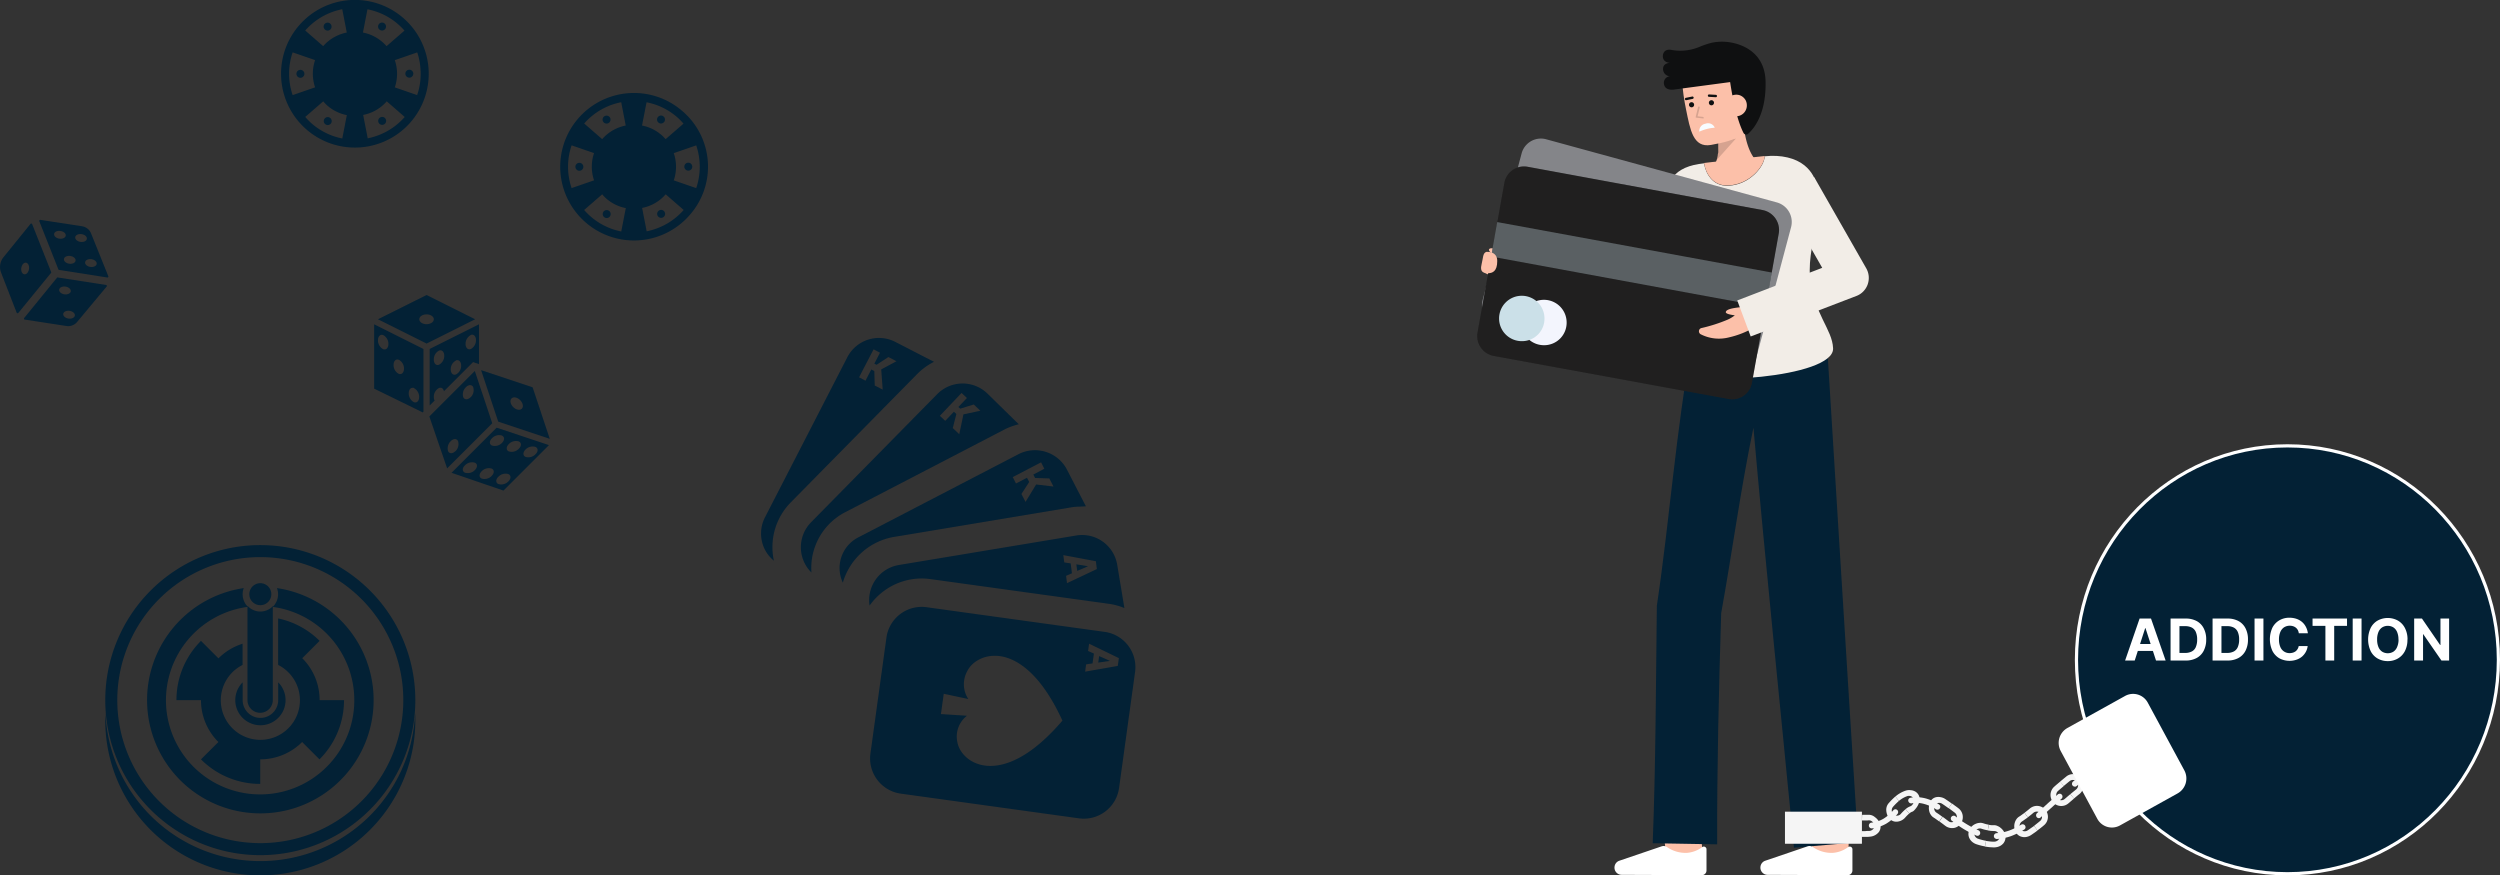 <svg xmlns="http://www.w3.org/2000/svg" xmlns:xlink="http://www.w3.org/1999/xlink" viewBox="0 0 779.68 273"><rect x="0" y="0" width="779.68" height="273" fill="#333333" stroke="none"/><defs><style>.a,.g{fill:none;}.b{fill:#f5f5f5;}.c,.f{fill:#032135;}.c{stroke:#fff;}.d{fill:#fff;}.e{fill:#fcc0a9;}.g{stroke:#20242d;stroke-linejoin:round;stroke-width:21.8px;}.h{fill:#f2ede7;}.i{fill:#848589;}.j{fill:#1f1e1e;}.k{fill:#262626;opacity:0.26;}.k,.l,.o{isolation:isolate;}.l,.n{fill:#cbe0e8;}.l{opacity:0.34;}.m{fill:#f3f5fd;}.o,.q{opacity:0.15;}.p{fill:#0f1011;}.r{fill:#f8fcff;}.s{clip-path:url(#a);}.t{clip-path:url(#b);}</style><clipPath id="a" transform="translate(-5.32)"><rect class="a" x="35" y="170" width="103" height="103"/></clipPath><clipPath id="b" transform="translate(-5.32)"><rect class="a" x="2.76" y="65.76" width="38.78" height="38.78" transform="translate(-65.4 93.91) rotate(-81.13)"/></clipPath></defs><path class="b" d="M657.26,240.89a3.77,3.77,0,0,0,2.06,1.58,4.1,4.1,0,0,0,1.15.21h.5l.21,0,.17,0,.09,0h.32a2.47,2.47,0,0,1,1,.15.43.43,0,0,1,.23.21.55.55,0,0,1,0,.31l-.42-1.74a.48.48,0,0,0,0-.29.43.43,0,0,0-.19-.23,1.46,1.46,0,0,0-.74-.19h-.33l-.1,0-.16,0-.19,0a1.78,1.78,0,0,1-1.16-.1,1.76,1.76,0,0,1-.85-.81,1.59,1.59,0,0,1-.17-.68,1.62,1.62,0,0,1,.15-.69,1.51,1.51,0,0,1,1.05-.87,6.69,6.69,0,0,1,.77-.2,2.5,2.5,0,0,1,.47,0h.24a.45.45,0,0,1,.27.12.23.23,0,0,1,.08.12.4.4,0,0,1,0,.15l-.53-2.18H661a5,5,0,0,0-.66.08c-.18,0-.4.07-.55.12l-.47.13a5,5,0,0,0-.49.2,2.13,2.13,0,0,0-.42.23,3.41,3.41,0,0,0-.37.25c-.12.09-.21.19-.31.28a3.1,3.1,0,0,0-.47.61,3,3,0,0,0-.31.65,3.13,3.13,0,0,0-.13,1.36A3,3,0,0,0,657.26,240.89Z" transform="translate(-5.32)"/><path class="b" d="M649.67,242.23l-1.85,1.52,1.13,1.37c.6-.5,1.2-1,1.82-1.5a1.66,1.66,0,0,1,.57-.31,1.52,1.52,0,0,1,.64-.05,1.66,1.66,0,0,1,.62.19,1.55,1.55,0,0,1,.49.43,1.71,1.71,0,0,1-.29,2.33L651,247.67l1.12,1.38c.58-.49,1.17-1,1.75-1.44a3.56,3.56,0,0,0,.62-4.82,3.3,3.3,0,0,0-1-.91,3.23,3.23,0,0,0-1.29-.43,3.43,3.43,0,0,0-1.35.12A3.4,3.4,0,0,0,649.67,242.23Z" transform="translate(-5.32)"/><path class="b" d="M653,245.12c1.12-.89,2.26-1.76,3.42-2.57a23.05,23.05,0,0,1,3.57-2.13,1,1,0,0,0,.45-.48.94.94,0,0,0,0-.66,1,1,0,0,0-.18-.31.86.86,0,0,0-.3-.21.89.89,0,0,0-.36-.07,1.06,1.06,0,0,0-.35.09,25.63,25.63,0,0,0-3.87,2.3c-1.2.84-2.36,1.73-3.51,2.64a1,1,0,0,0-.23.26,1,1,0,0,0-.11.34,1,1,0,0,0,0,.35,1.14,1.14,0,0,0,.16.31.87.87,0,0,0,.27.23.92.92,0,0,0,.33.11,1,1,0,0,0,.34,0A.94.94,0,0,0,653,245.12Z" transform="translate(-5.32)"/><path class="b" d="M645.61,250.21a3.42,3.42,0,0,0,4.81.32l1.73-1.48L651,247.67c-.59.5-1.17,1-1.75,1.5a1.67,1.67,0,0,1-1.19.4A1.64,1.64,0,0,1,647,249a1.75,1.75,0,0,1-.39-1.22,1.7,1.7,0,0,1,.18-.63,1.57,1.57,0,0,1,.41-.51c.59-.52,1.19-1,1.79-1.53l-1.13-1.37c-.6.51-1.21,1-1.8,1.54a3.37,3.37,0,0,0-.85,1.06,3.53,3.53,0,0,0-.38,1.31,3.53,3.53,0,0,0,.82,2.55Z" transform="translate(-5.32)"/><path class="b" d="M638.38,252.15c-.54.47-1.1.88-1.65,1.33l1,1.43c.58-.47,1.17-.9,1.73-1.4a1.66,1.66,0,0,1,2.31.16,1.78,1.78,0,0,1,.32.57,1.66,1.66,0,0,1,.07.66,1.7,1.7,0,0,1-.18.63,1.57,1.57,0,0,1-.41.51c-.61.53-1.26,1-1.89,1.53l1.06,1.43c.65-.53,1.34-1,2-1.59a3.39,3.39,0,0,0,.88-1.07,3.45,3.45,0,0,0,.21-2.7,3.47,3.47,0,0,0-.69-1.19,3.52,3.52,0,0,0-2.33-1.11A3.46,3.46,0,0,0,638.38,252.15Z" transform="translate(-5.32)"/><path class="b" d="M641.74,254.92l.83-.73.8-.74L645,252q1.6-1.45,3.23-2.88a.93.93,0,0,0,.22-.27.91.91,0,0,0,.06-.7.75.75,0,0,0-.17-.3.71.71,0,0,0-.27-.22.69.69,0,0,0-.34-.09.83.83,0,0,0-.35.05.78.78,0,0,0-.3.18c-1.09,1-2.18,1.92-3.25,2.9l-1.61,1.47-.8.74-.8.71a.92.92,0,0,0-.3.61.94.94,0,0,0,.21.66.79.79,0,0,0,.27.21.69.69,0,0,0,.34.09.78.78,0,0,0,.34-.05A.83.83,0,0,0,641.74,254.92Z" transform="translate(-5.32)"/><path class="b" d="M633.83,259.26a3.08,3.08,0,0,0,.8,1.09,2.93,2.93,0,0,0,1.2.62,3.14,3.14,0,0,0,1.43.06,4.11,4.11,0,0,0,1.42-.55c.37-.23.71-.49,1.07-.73s.71-.49,1-.75l-1.06-1.43c-.31.25-.66.47-1,.71s-.66.48-1,.69a1.55,1.55,0,0,1-.61.25,1.47,1.47,0,0,1-.66,0,1.71,1.71,0,0,1-.6-.27,1.93,1.93,0,0,1-.44-.5,1.73,1.73,0,0,1,.55-2.26c.31-.19.6-.42.9-.63s.61-.41.9-.64l-1-1.43c-.28.22-.57.4-.85.61s-.56.41-.85.58a2.82,2.82,0,0,0-.87.85,3.79,3.79,0,0,0-.51,1.12A4,4,0,0,0,633.83,259.26Z" transform="translate(-5.32)"/><path class="b" d="M627.29,257.35c-.29,0-.57,0-.86,0s-.58-.08-.87-.11l-.29,1.76c.33,0,.67.12,1,.13s.67.05,1,.05a1.62,1.62,0,0,1,.58.11,1.51,1.51,0,0,1,.49.33,1.68,1.68,0,0,1,.53,1.76,1.47,1.47,0,0,1-.33.57,1.81,1.81,0,0,1-1.27.54c-.43,0-.87,0-1.3-.06s-.85-.11-1.28-.17l-.3,1.76c.48.07,1,.16,1.43.19s1,.07,1.44.07a4.26,4.26,0,0,0,1.65-.36,3.54,3.54,0,0,0,1.2-.9,3,3,0,0,0,.6-1.24,3.06,3.06,0,0,0,0-1.38,4.11,4.11,0,0,0-1.4-2.17,3.46,3.46,0,0,0-1-.62A2.49,2.49,0,0,0,627.29,257.35Z" transform="translate(-5.32)"/><path class="b" d="M628.13,261.66a16.27,16.27,0,0,0,4.46-.93,22.53,22.53,0,0,0,4-2,1.18,1.18,0,0,0,.27-.23,1,1,0,0,0,.15-.32.88.88,0,0,0,0-.36,1,1,0,0,0-.12-.33.9.9,0,0,0-.55-.39.92.92,0,0,0-.67.09A20.76,20.76,0,0,1,632,259a14.57,14.57,0,0,1-4,.84.88.88,0,0,0-.6.29.93.93,0,0,0-.25.63,1.05,1.05,0,0,0,.08.35.86.86,0,0,0,.21.29,1,1,0,0,0,.31.18A.82.82,0,0,0,628.13,261.66Z" transform="translate(-5.32)"/><path class="b" d="M619.6,258.59a3.24,3.24,0,0,0-.38,1.32,3.05,3.05,0,0,0,.22,1.34,3.38,3.38,0,0,0,.84,1.2,4.1,4.1,0,0,0,1.39.83,18.66,18.66,0,0,0,2.74.7l.3-1.76a16.42,16.42,0,0,1-2.48-.64,1.7,1.7,0,0,1-.6-.34,1.76,1.76,0,0,1-.42-.56,1.57,1.57,0,0,1-.14-.64,1.48,1.48,0,0,1,.13-.63,1.76,1.76,0,0,1,.89-.89,1.61,1.61,0,0,1,1.18-.07,13.63,13.63,0,0,0,2,.51l.29-1.76a10.48,10.48,0,0,1-1.73-.45,4.88,4.88,0,0,0-.55-.12,2.11,2.11,0,0,0-.56,0,3.38,3.38,0,0,0-1.17.27A3.81,3.81,0,0,0,619.6,258.59Z" transform="translate(-5.32)"/><path class="b" d="M616,252l-.94-.7-1-.72-1,1.45,1.88,1.41a1.75,1.75,0,0,1,.43.47,1.54,1.54,0,0,1,.22.62,1.44,1.44,0,0,1,0,.65,1.58,1.58,0,0,1-.75,1,1.61,1.61,0,0,1-.6.22,1.52,1.52,0,0,1-.64,0,1.58,1.58,0,0,1-.58-.29c-.62-.46-1.23-.93-1.85-1.37l-1,1.44.91.67.92.7a3.52,3.52,0,0,0,2.6.68,3.14,3.14,0,0,0,1.26-.46,3.19,3.19,0,0,0,1-.94,3.57,3.57,0,0,0,.56-2.56A3.42,3.42,0,0,0,616,252Z" transform="translate(-5.32)"/><path class="b" d="M614.1,256a32.84,32.84,0,0,0,7.59,4.6.8.8,0,0,0,.34.07.81.81,0,0,0,.35-.07.89.89,0,0,0,.29-.22.79.79,0,0,0,.18-.31.92.92,0,0,0-.05-.67.85.85,0,0,0-.47-.46,31.67,31.67,0,0,1-7.18-4.37.81.81,0,0,0-.32-.16.82.82,0,0,0-.35,0,.93.93,0,0,0-.33.12.85.85,0,0,0-.26.24.86.86,0,0,0-.15.32,1,1,0,0,0,0,.35.83.83,0,0,0,.13.34.82.82,0,0,0,.24.25Z" transform="translate(-5.32)"/><path class="b" d="M607.19,250.38A4.31,4.31,0,0,0,607,253a3.26,3.26,0,0,0,.48,1.1,2.79,2.79,0,0,0,.86.85l.87.59.89.64,1-1.45-.92-.66c-.3-.22-.61-.42-.92-.62a1.65,1.65,0,0,1-.69-1,1.75,1.75,0,0,1,.16-1.25,1.56,1.56,0,0,1,.42-.5,1.54,1.54,0,0,1,.58-.27,1.73,1.73,0,0,1,.68,0,1.65,1.65,0,0,1,.63.26c.34.22.68.45,1,.68l1,.7,1-1.45c-.32-.24-.65-.48-1-.72s-.69-.47-1.05-.71a3.66,3.66,0,0,0-1.42-.57,3.59,3.59,0,0,0-1.46,0,2.82,2.82,0,0,0-1.21.63A2.94,2.94,0,0,0,607.19,250.38Z" transform="translate(-5.32)"/><path class="b" d="M599.43,246.65a9.87,9.87,0,0,0-3,1.76l1.12,1.37a8.46,8.46,0,0,1,2.48-1.45,1.7,1.7,0,0,1,.81-.11,1.52,1.52,0,0,1,.69.22,1.38,1.38,0,0,1,.47.46,1.55,1.55,0,0,1,.2.63,2.15,2.15,0,0,1-.3,1.22,2.44,2.44,0,0,1-.35.43,1.44,1.44,0,0,1-.42.27,4.85,4.85,0,0,0-1.5.89l1.12,1.38a3,3,0,0,1,1-.59.61.61,0,0,0,.14-.07L602,253s.08-.08.14-.12l.15-.13.15-.17a1.45,1.45,0,0,1,.17-.18c.11-.13.22-.29.34-.43a5.51,5.51,0,0,0,.64-1.07,4,4,0,0,0,.38-1.3,2.69,2.69,0,0,0-.16-1.38,2.72,2.72,0,0,0-.83-1.12,2.59,2.59,0,0,0-.68-.4,2.74,2.74,0,0,0-.4-.15,3.12,3.12,0,0,0-.44-.09l-.48-.05a4.36,4.36,0,0,0-.51,0,4.67,4.67,0,0,0-.52.08A5.34,5.34,0,0,0,599.43,246.65Z" transform="translate(-5.32)"/><path class="b" d="M601.53,250.54a8.63,8.63,0,0,1,3.88.19,13.26,13.26,0,0,1,3.68,1.66.85.85,0,0,0,.66.1.87.87,0,0,0,.55-.38.84.84,0,0,0,.13-.33.87.87,0,0,0,0-.36.86.86,0,0,0-.15-.32.78.78,0,0,0-.27-.24,15.25,15.25,0,0,0-4.18-1.87,12.59,12.59,0,0,0-2.28-.36,8.33,8.33,0,0,0-2.39.17.82.82,0,0,0-.36.15.92.92,0,0,0-.26.29.79.79,0,0,0-.1.33.83.83,0,0,0,.05.35,1.07,1.07,0,0,0,.44.52A.93.93,0,0,0,601.53,250.54Z" transform="translate(-5.32)"/><path class="b" d="M594.49,255.17a2.87,2.87,0,0,0,1.07.85,2.8,2.8,0,0,0,1.34.24,3.77,3.77,0,0,0,2.54-1.22,12.55,12.55,0,0,1,1.31-1.32l-1.12-1.38a16,16,0,0,0-1.49,1.48,1.65,1.65,0,0,1-.51.4,1.62,1.62,0,0,1-1.27.06,1.64,1.64,0,0,1-.55-.34,1.77,1.77,0,0,1-.51-1.17,1.74,1.74,0,0,1,.44-1.19,19.22,19.22,0,0,1,1.81-1.8l-1.12-1.38a20.56,20.56,0,0,0-2,2,3.09,3.09,0,0,0-.83,2.35,4.4,4.4,0,0,0,.24,1.24A3.91,3.91,0,0,0,594.49,255.17Z" transform="translate(-5.32)"/><path class="b" d="M588,254.11c-.3,0-.62,0-.93,0h-1l-.07,1.78,1.06,0c.35,0,.7,0,1-.05a1.61,1.61,0,0,1,1.11.35,1.86,1.86,0,0,1,.66,1.08,1.43,1.43,0,0,1,0,.65,1.44,1.44,0,0,1-.29.58,1.57,1.57,0,0,1-.54.45,1.77,1.77,0,0,1-.67.19c-.43,0-.85,0-1.27.06l-1.24,0L585.8,261l1.34,0c.46,0,.92,0,1.38-.07a3.79,3.79,0,0,0,1.54-.44,3.93,3.93,0,0,0,1.22-1,2.74,2.74,0,0,0,.51-1.29,2.9,2.9,0,0,0-.16-1.37,4.64,4.64,0,0,0-1.59-2A2.94,2.94,0,0,0,588,254.11Z" transform="translate(-5.32)"/><path class="b" d="M589.16,258.35a11.85,11.85,0,0,0,4.4-1.46,14.26,14.26,0,0,0,3.49-3,.91.91,0,0,0,0-1.26.92.92,0,0,0-.63-.24.9.9,0,0,0-.61.29,12.94,12.94,0,0,1-3.07,2.65,9.1,9.1,0,0,1-.88.45,9.19,9.19,0,0,1-.92.35,12.06,12.06,0,0,1-2,.44.86.86,0,0,0-.58.33.92.92,0,0,0-.19.64.79.79,0,0,0,.1.34,1,1,0,0,0,.23.28.88.88,0,0,0,.32.16A1,1,0,0,0,589.16,258.35Z" transform="translate(-5.32)"/><path class="c" d="M652.91,205.77c0,36.86,29.46,66.73,65.8,66.73s65.79-29.87,65.79-66.73S755,139.05,718.71,139.05,652.91,168.91,652.91,205.77Z" transform="translate(-5.32)"/><path class="d" d="M675.15,219.14l11.4,21.11a5.34,5.34,0,0,1-2.07,7.18l-18,10a5.17,5.17,0,0,1-7.08-2.09l-11.4-21.12a5.33,5.33,0,0,1,2.07-7.17l18-10A5.19,5.19,0,0,1,675.15,219.14Z" transform="translate(-5.32)"/><path class="d" d="M671.08,206h-3l4.52-13.09h3.56L680.72,206h-3l-3.28-10.1h-.1Zm-.18-5.15h7V203h-7Zm16,5.15h-4.64V192.91H687a7,7,0,0,1,3.4.78,5.28,5.28,0,0,1,2.19,2.25,7.32,7.32,0,0,1,.78,3.5,7.44,7.44,0,0,1-.78,3.52,5.25,5.25,0,0,1-2.2,2.25A7,7,0,0,1,686.93,206Zm-1.87-2.37h1.76a4.42,4.42,0,0,0,2.06-.44,2.72,2.72,0,0,0,1.27-1.36,5.81,5.81,0,0,0,.43-2.39,5.71,5.71,0,0,0-.43-2.37,2.79,2.79,0,0,0-1.26-1.36,4.47,4.47,0,0,0-2.07-.43h-1.76ZM700,206h-4.64V192.91h4.68a7,7,0,0,1,3.4.78,5.28,5.28,0,0,1,2.19,2.25,7.44,7.44,0,0,1,.77,3.5,7.56,7.56,0,0,1-.77,3.52,5.31,5.31,0,0,1-2.2,2.25A7,7,0,0,1,700,206Zm-1.87-2.37h1.75a4.46,4.46,0,0,0,2.07-.44,2.75,2.75,0,0,0,1.26-1.36,5.65,5.65,0,0,0,.43-2.39,5.55,5.55,0,0,0-.43-2.37,2.79,2.79,0,0,0-1.26-1.36,4.39,4.39,0,0,0-2.06-.43h-1.76Zm13.09-10.72V206h-2.77V192.91Zm13.83,4.58h-2.8a2.85,2.85,0,0,0-.31-1,2.4,2.4,0,0,0-.61-.73,2.54,2.54,0,0,0-.86-.46,3.41,3.41,0,0,0-2.81.34,3.31,3.31,0,0,0-1.17,1.46,5.74,5.74,0,0,0-.42,2.31,5.86,5.86,0,0,0,.42,2.36,3.12,3.12,0,0,0,1.18,1.43,3.08,3.08,0,0,0,1.74.49,3.37,3.37,0,0,0,1-.15,2.7,2.7,0,0,0,.85-.42,2.55,2.55,0,0,0,.61-.7,2.6,2.6,0,0,0,.35-.93h2.8a5,5,0,0,1-.54,1.74,5.5,5.5,0,0,1-1.16,1.49,5.41,5.41,0,0,1-1.73,1,6.72,6.72,0,0,1-5.39-.41,5.68,5.68,0,0,1-2.17-2.3,8.73,8.73,0,0,1,0-7.28,5.69,5.69,0,0,1,2.19-2.29,6.12,6.12,0,0,1,3.11-.79,6.81,6.81,0,0,1,2.11.32,5.35,5.35,0,0,1,1.73.93,5,5,0,0,1,1.23,1.49A5.76,5.76,0,0,1,725.08,197.49Zm1.49-2.3v-2.28h10.75v2.28h-4V206h-2.74V195.19Zm15.28-2.28V206h-2.76V192.91Zm14.31,6.54a7.6,7.6,0,0,1-.81,3.65,5.65,5.65,0,0,1-2.2,2.29,6.13,6.13,0,0,1-3.12.79,6.27,6.27,0,0,1-3.13-.79,5.59,5.59,0,0,1-2.19-2.3,8.58,8.58,0,0,1,0-7.28,5.57,5.57,0,0,1,2.19-2.29,6.58,6.58,0,0,1,6.25,0,5.65,5.65,0,0,1,2.2,2.29A7.59,7.59,0,0,1,756.16,199.45Zm-2.8,0a5.83,5.83,0,0,0-.42-2.34,3.17,3.17,0,0,0-1.16-1.44,3.37,3.37,0,0,0-3.5,0,3.17,3.17,0,0,0-1.16,1.44,5.84,5.84,0,0,0-.41,2.34,5.77,5.77,0,0,0,.41,2.34,3.14,3.14,0,0,0,1.16,1.45,3.37,3.37,0,0,0,3.5,0,3.14,3.14,0,0,0,1.16-1.45A5.76,5.76,0,0,0,753.36,199.45Zm15.8-6.54V206h-2.39l-5.69-8.24H761V206h-2.77V192.91h2.43l5.65,8.23h.12v-8.23Z" transform="translate(-5.32)"/><path class="e" d="M525,267l11.33-1.37c-.51-4.35-1.09-9.57-1.13-10.43v.14H523.75C523.76,255.66,523.76,256.72,525,267Z" transform="translate(-5.32)"/><path class="e" d="M570.44,268.36l11.41,0s0-11.95,0-13H570.4C570.4,256.38,570.44,268.36,570.44,268.36Z" transform="translate(-5.32)"/><path class="f" d="M540.85,263.33l-20.1-.35c.94-24.27,1-49.72,1.29-74.05,3.93-26.22,6-55,10.84-81l.15,0,.42-2.94,41.35-2.59s7.54,122.16,10,160.27l-20,1.71c-3.61-37.35-9.2-91.79-12.63-131-4,19.11-6.63,38.9-10.06,57.84C541.37,214.89,540.79,239.68,540.85,263.33Z" transform="translate(-5.32)"/><path class="d" d="M556.56,272.84a2.26,2.26,0,0,1-.89-.19,2.31,2.31,0,0,1-.74-.54,2.27,2.27,0,0,1-.47-.79,2.22,2.22,0,0,1-.11-.92,2.25,2.25,0,0,1,.44-1.19,2.2,2.2,0,0,1,1-.75l13.29-4.52a1.94,1.94,0,0,1,.8-.08,2,2,0,0,1,.76.26,10.21,10.21,0,0,0,6.23,1.87,9.16,9.16,0,0,0,4.79-1.77.92.92,0,0,1,.43-.19.86.86,0,0,1,.47.08.84.84,0,0,1,.48.77v6.59a1.38,1.38,0,0,1-.12.56,1.42,1.42,0,0,1-.31.48,1.39,1.39,0,0,1-.48.32,1.29,1.29,0,0,1-.55.11Z" transform="translate(-5.32)"/><path class="d" d="M511.05,272.84a2.25,2.25,0,0,1-2.1-1.52,2.22,2.22,0,0,1-.11-.92,2.23,2.23,0,0,1,1.44-1.94l13.29-4.52a2,2,0,0,1,.8-.08,1.86,1.86,0,0,1,.76.26,10.21,10.21,0,0,0,6.23,1.87,9.16,9.16,0,0,0,4.79-1.77.91.91,0,0,1,.44-.19.84.84,0,0,1,.46.08.84.84,0,0,1,.48.77v6.59a1.55,1.55,0,0,1-.11.56,1.61,1.61,0,0,1-.32.48,1.46,1.46,0,0,1-.47.32,1.36,1.36,0,0,1-.56.11Z" transform="translate(-5.32)"/><path class="b" d="M562,253.14h24v10H562Z" transform="translate(-5.32)"/><path class="e" d="M475.42,86.31s-2.66.89-6.84-1.1c-1.35-.65-.18-5.18.3-5.18a18.3,18.3,0,0,0,2.77,0c-1-.75-2.24-1.86-1.92-2.31.84-1.17,5.62,1.55,7.14,2.12Z" transform="translate(-5.32)"/><path class="g" d="M531.18,59.41,513.41,93.87l-38-10.17" transform="translate(-5.32)"/><path class="h" d="M529.86,115.62c2.82,5,47.55,2.33,47.15-7-.25-6-5.94-10.54-7.17-22.06s7.65-27.36-1.78-35c-2.74-2.23-7.18-3.38-12.38-2.82-.06,3.12-4.65,8.91-11.35,9.19-5,.22-7.11-4-7.57-7-.7.09-1.25.16-1.59.22-17.84,2.75-7.75,22.57-6,37.75C531.32,106.57,526.94,110.44,529.86,115.62Z" transform="translate(-5.32)"/><path class="e" d="M536.76,50.83c.46,3,2.55,7.26,7.57,7,6.7-.28,11.29-6.07,11.35-9.19h0C549.12,49.4,540.57,50.35,536.76,50.83Z" transform="translate(-5.32)"/><path class="i" d="M487.51,43.43l72,19.71a6.33,6.33,0,0,1,4.39,7.74L551.74,116.5a6.21,6.21,0,0,1-7.63,4.45l-72-19.71a6.32,6.32,0,0,1-4.39-7.74l12.14-45.62A6.22,6.22,0,0,1,487.51,43.43Z" transform="translate(-5.32)"/><path class="j" d="M481.68,52l73.37,13.52a6.33,6.33,0,0,1,5,7.35l-8.34,46.49a6.23,6.23,0,0,1-7.24,5.08L471.13,111a6.31,6.31,0,0,1-5-7.34l8.34-46.49A6.23,6.23,0,0,1,481.68,52Z" transform="translate(-5.32)"/><path class="k" d="M481.68,52l73.37,13.52a6.33,6.33,0,0,1,5,7.35l-8.34,46.49a6.23,6.23,0,0,1-7.24,5.08L471.13,111a6.31,6.31,0,0,1-5-7.34l8.34-46.49A6.23,6.23,0,0,1,481.68,52Z" transform="translate(-5.32)"/><path class="l" d="M472.27,69.26,557.89,85,556,95.77,470.35,80Z" transform="translate(-5.32)"/><path class="m" d="M486.91,107.66a7.08,7.08,0,1,1,7-7.08A7,7,0,0,1,486.91,107.66Z" transform="translate(-5.32)"/><path class="n" d="M480,106.4a7.08,7.08,0,1,1,7-7.08A7,7,0,0,1,480,106.4Z" transform="translate(-5.32)"/><path class="e" d="M468.83,78.56s3.44-.4,3.44,2.84-1.49,3.81-2.91,3.81-2.55-.42-2-2.66S467.73,79,468.83,78.56Z" transform="translate(-5.32)"/><path class="e" d="M552.76,101.9a27.62,27.62,0,0,1-8.27,3.33,12.49,12.49,0,0,1-8.8-1,1,1,0,0,1-.41-.45,1,1,0,0,1-.1-.6,1,1,0,0,1,.78-.87,49.3,49.3,0,0,0,8-2.55,10.19,10.19,0,0,0,2.4-1.42c-1.22-.15-2.86-.46-2.81-1,.14-1.44,5.63-1.53,7.22-1.82Z" transform="translate(-5.32)"/><path class="h" d="M551.31,104.94l33-12.65a5.84,5.84,0,0,0,2.13-1.41,5.94,5.94,0,0,0,1.36-2.19,6.22,6.22,0,0,0,.32-2.57,6.07,6.07,0,0,0-.78-2.46L571.13,55.27l-10.25,6,12.74,22.26L547.12,93.7Z" transform="translate(-5.32)"/><path class="e" d="M549.53,41.9c0-.1,0-.2,0-.29-.18-1-.34-2.07-.45-3.26h-1.25l-7.58,0a32.24,32.24,0,0,1,.95,5.79c0,.22,0,.45,0,.68v.06c0,.3,0,.6,0,.9s0,.4,0,.59,0,.51,0,.76,0,.49-.08.74-.06.49-.11.72a9.27,9.27,0,0,1-.34,1.38h0a6.49,6.49,0,0,1-1.29,2.38l13.43-2.49C551.67,48.54,550.34,46.16,549.53,41.9Z" transform="translate(-5.32)"/><path class="o" d="M540.63,50l6.1-6.82-5.58,1A16,16,0,0,1,540.63,50Z" transform="translate(-5.32)"/><path class="e" d="M553.08,33c0,3.57-1.24,7.19-4.05,8.87-3.34,2-6,2.57-10.1,3.33-5.63,1-6.51-4.94-7.75-10.91s-1.93-12.54-.08-15c3.68-5,17.19-4.76,20,1.95C552.61,24.69,553.05,29.63,553.08,33Z" transform="translate(-5.32)"/><path class="p" d="M526.17,23.78A2.24,2.24,0,0,1,524,21.24c.14-1.62,2.16-1.64,2.16-1.64s-1.91,0-2.21-1.64c-.18-1,.28-2.92,2.82-2.36a15.43,15.43,0,0,0,8.43-.93,28.33,28.33,0,0,1,4-1.35h0a16,16,0,0,1,4.83-.23c4.52.5,11.71,3.2,11.92,12.3.24,10.15-3.65,14.76-5.44,16.34a.88.88,0,0,1-.36.21,1,1,0,0,1-.42,0,1,1,0,0,1-.39-.16,1.09,1.09,0,0,1-.27-.33c-.9-1.74-2.72-6.21-4.17-15.85l-17.13,2.28s-3.08.7-3.49-1.6A2.05,2.05,0,0,1,526.17,23.78Z" transform="translate(-5.32)"/><path class="p" d="M539.08,32.85a.8.8,0,1,1,.79-.8A.8.8,0,0,1,539.08,32.85Z" transform="translate(-5.32)"/><path class="p" d="M532.88,33.47a.8.8,0,1,1,.79-.8A.79.79,0,0,1,532.88,33.47Z" transform="translate(-5.32)"/><path class="p" d="M531.23,31.25h0l2-.41a.38.38,0,0,0,.23-.16.45.45,0,0,0,.06-.28.38.38,0,0,0-.43-.3h0l-2,.41a.35.35,0,0,0-.23.16.35.35,0,0,0-.06.28.36.36,0,0,0,.15.23A.38.38,0,0,0,531.23,31.25Z" transform="translate(-5.32)"/><path class="p" d="M540.5,30.32a.39.39,0,0,0,.3-.4.38.38,0,0,0-.11-.24.41.41,0,0,0-.24-.11l-2.11-.12a.38.38,0,0,0-.39.36.44.44,0,0,0,.09.27.37.37,0,0,0,.26.12l2.11.12Z" transform="translate(-5.32)"/><path class="e" d="M543.46,33.22a3.39,3.39,0,0,0,1.21,2.28,3.31,3.31,0,0,0,4.68-.47,3.39,3.39,0,0,0,.75-2.47,3.36,3.36,0,0,0-.36-1.28,3.59,3.59,0,0,0-.83-1,3.38,3.38,0,0,0-1.15-.62,3.42,3.42,0,0,0-1.31-.11C544.1,29.88,543.28,31.36,543.46,33.22Z" transform="translate(-5.32)"/><g class="q"><path d="M536.43,37a.23.23,0,0,0,.16-.1.28.28,0,0,0,.06-.18.31.31,0,0,0-.07-.18.3.3,0,0,0-.17-.08l-1.66-.2.65-2.69a.36.36,0,0,0,0-.21.31.31,0,0,0-.17-.13.39.39,0,0,0-.21,0,.3.3,0,0,0-.12.17l-.73,3a.24.24,0,0,0,0,.12.42.42,0,0,0,0,.1.34.34,0,0,0,.09.08l.11,0,2,.23Z" transform="translate(-5.32)"/></g><path class="r" d="M535.29,41.07a13.62,13.62,0,0,1,4.81-1.24,2.24,2.24,0,0,0-2.87-1.25A2.27,2.27,0,0,0,535.29,41.07Z" transform="translate(-5.32)"/><path class="f" d="M131,5.53A23,23,0,0,0,101,40.47,23,23,0,0,0,131,5.53Zm4.45,24.14-7-2.42a13.13,13.13,0,0,0,0-8.49l7-2.42a20.57,20.57,0,0,1,1,5.08A20.26,20.26,0,0,1,135.41,29.67ZM131.47,9.54l-5.6,4.86a11.57,11.57,0,0,0-1.36-1.35,13,13,0,0,0-6-2.9l1.41-7.25a20.45,20.45,0,0,1,9.41,4.53A21.22,21.22,0,0,1,131.47,9.54ZM109,3.72a20.39,20.39,0,0,1,3.06-.84l1.41,7.27a13.12,13.12,0,0,0-7.36,4.24l-5.6-4.87A20.59,20.59,0,0,1,109,3.72ZM96.59,16.33l7,2.42a13.13,13.13,0,0,0,0,8.49l-7,2.42a20.53,20.53,0,0,1,0-13.33Zm3.93,20.14,5.61-4.87A12.39,12.39,0,0,0,107.49,33a13,13,0,0,0,6,2.9l-1.42,7.29a20.55,20.55,0,0,1-9.4-4.55A21.42,21.42,0,0,1,100.52,36.47ZM123,42.3a20.59,20.59,0,0,1-3,.84l-1.42-7.29a13.08,13.08,0,0,0,7.36-4.25l5.6,4.88A20.57,20.57,0,0,1,123,42.3Z" transform="translate(-5.32)"/><path class="f" d="M107.49,9.54a1.24,1.24,0,1,0-1.24-1.24A1.24,1.24,0,0,0,107.49,9.54Z" transform="translate(-5.32)"/><path class="f" d="M99,24.26A1.24,1.24,0,1,0,97.77,23,1.24,1.24,0,0,0,99,24.26Z" transform="translate(-5.32)"/><path class="f" d="M107.53,39a1.24,1.24,0,1,0-1.24-1.24A1.24,1.24,0,0,0,107.53,39Z" transform="translate(-5.32)"/><path class="f" d="M124.51,38.94a1.24,1.24,0,1,0-1.24-1.24A1.24,1.24,0,0,0,124.51,38.94Z" transform="translate(-5.32)"/><path class="f" d="M133,24.22A1.24,1.24,0,1,0,131.74,23,1.25,1.25,0,0,0,133,24.22Z" transform="translate(-5.32)"/><path class="f" d="M124.47,9.52a1.24,1.24,0,1,0-1.24-1.24A1.24,1.24,0,0,0,124.47,9.52Z" transform="translate(-5.32)"/><path class="f" d="M146.14,147.45l16.2,5.55,14.18-14.18-16.31-5.44Zm7.29-.86a3.05,3.05,0,0,1-3.12.82c-.87-.4-.88-1.41,0-2.27a3.08,3.08,0,0,1,3.13-.83C154.29,144.71,154.29,145.73,153.43,146.59Zm5.23,1.83a3.06,3.06,0,0,1-3.12.83c-.87-.4-.87-1.42,0-2.28a3.08,3.08,0,0,1,3.13-.83C159.52,146.54,159.52,147.56,158.66,148.42Zm10.55-8.21a3.09,3.09,0,0,1,3.12-.83c.87.41.88,1.42,0,2.28a3.06,3.06,0,0,1-3.12.83C168.36,142.09,168.35,141.07,169.21,140.21ZM164,138.5a3.08,3.08,0,0,1,3.13-.83c.87.4.87,1.42,0,2.28a3.08,3.08,0,0,1-3.13.83C163.14,140.38,163.14,139.36,164,138.5Zm-.13,9.35c.87.4.88,1.42,0,2.28a3.07,3.07,0,0,1-3.12.83c-.87-.4-.88-1.42,0-2.28A3.11,3.11,0,0,1,163.86,147.85Zm-2-12c.87.4.87,1.42,0,2.28a3.07,3.07,0,0,1-3.12.82c-.87-.4-.87-1.42,0-2.27A3.06,3.06,0,0,1,161.89,135.84Z" transform="translate(-5.32)"/><path class="f" d="M176.78,136.86l-5.35-16.07-16.07-5.35,5.35,16.06Zm-11.93-12.6c.6-.6,1.81-.37,2.69.52s1.13,2.09.52,2.69-1.8.37-2.69-.52S164.25,124.86,164.85,124.26Z" transform="translate(-5.32)"/><path class="f" d="M138.35,92,123.2,99.57l15.15,7.58,15.15-7.58Zm0,9.11c-1.26,0-2.27-.69-2.27-1.54s1-1.53,2.27-1.53,2.27.68,2.27,1.53S139.6,101.11,138.35,101.11Z" transform="translate(-5.32)"/><path class="f" d="M142.24,121c.73-.27,1.33.15,1.54,1l9.07-9.07,1.85.62V101.14l-15.38,7.69v17.63l1.55-1.55a2.16,2.16,0,0,1-.25-1.08A3.08,3.08,0,0,1,142.24,121Zm9.9-16.54c.89-.33,1.62.39,1.62,1.6a3.08,3.08,0,0,1-1.62,2.8c-.9.33-1.62-.39-1.62-1.6A3.08,3.08,0,0,1,152.14,104.5Zm-4.63,7.94c.9-.33,1.63.39,1.63,1.6a3.07,3.07,0,0,1-1.63,2.79c-.89.33-1.62-.38-1.62-1.59A3.08,3.08,0,0,1,147.51,112.44Zm-6.89-.26a3.08,3.08,0,0,1,1.62-2.8c.9-.33,1.63.39,1.63,1.6a3.08,3.08,0,0,1-1.63,2.8C141.35,114.11,140.62,113.39,140.62,112.18Z" transform="translate(-5.32)"/><path class="f" d="M122,121.2l15.16,7.42.22-.21V108.83L122,101.14Zm12.42-.16a3.08,3.08,0,0,1,1.62,2.79c0,1.22-.73,1.93-1.62,1.6a3.07,3.07,0,0,1-1.63-2.79C132.79,121.42,133.52,120.71,134.42,121Zm-4.73-8.84a3.06,3.06,0,0,1,1.62,2.79c0,1.21-.72,1.93-1.62,1.6a3.06,3.06,0,0,1-1.62-2.8C128.07,112.58,128.79,111.87,129.69,112.2Zm-4.87-7.7a3.08,3.08,0,0,1,1.63,2.8c0,1.21-.73,1.93-1.63,1.6a3.08,3.08,0,0,1-1.62-2.8C123.2,104.89,123.93,104.17,124.82,104.5Z" transform="translate(-5.32)"/><path class="f" d="M153.4,115.7l-14.18,14.18,5.55,16.2L158.84,132Zm-6.06,25c-.85.85-1.88.85-2.27,0a3.06,3.06,0,0,1,.83-3.12c.85-.86,1.87-.86,2.27,0A3.08,3.08,0,0,1,147.34,140.74Zm4.74-16.82c-.86.86-1.88.85-2.28,0a3.08,3.08,0,0,1,.83-3.13c.85-.85,1.88-.85,2.27,0A3.07,3.07,0,0,1,152.08,123.92Z" transform="translate(-5.32)"/><g class="s"><path class="f" d="M73.43,231.41,68,236.82a26,26,0,0,0,18.48,7.66v-7.66a18.42,18.42,0,0,0,13.07-5.41l5.41,5.41a26,26,0,0,0,7.65-18.47H105a18.42,18.42,0,0,0-5.41-13.07l5.41-5.41a25.89,25.89,0,0,0-12.94-7v14.5a12.34,12.34,0,1,1-11.08,0v-6.61a18.41,18.41,0,0,0-7.53,4.56L68,199.87a26.05,26.05,0,0,0-7.65,18.48H68A18.42,18.42,0,0,0,73.43,231.41Z" transform="translate(-5.32)"/><path class="f" d="M81,212.8a7.84,7.84,0,1,0,11.08,0v5.55a5.54,5.54,0,0,1-11.08,0Z" transform="translate(-5.32)"/><path class="f" d="M86.5,188.74a3.43,3.43,0,1,0-3.42-3.42A3.42,3.42,0,0,0,86.5,188.74Z" transform="translate(-5.32)"/><path class="f" d="M81,212.8Z" transform="translate(-5.32)"/><path class="f" d="M86.5,268.55a48.33,48.33,0,0,1-48.29-46.12q-.06,1.11-.06,2.22a48.35,48.35,0,0,0,96.7,0q0-1.11-.06-2.22A48.33,48.33,0,0,1,86.5,268.55Z" transform="translate(-5.32)"/><path class="f" d="M86.5,266.7a48.35,48.35,0,1,0-48.35-48.35A48.35,48.35,0,0,0,86.5,266.7Zm0-92.95a44.6,44.6,0,1,1-44.6,44.6A44.6,44.6,0,0,1,86.5,173.75Z" transform="translate(-5.32)"/><path class="f" d="M86.5,253.67a35.32,35.32,0,0,0,5.19-70.26,5.45,5.45,0,0,1,.36,1.91,5.51,5.51,0,0,1-1.61,3.88c0-.06,0-.12,0-.18a5.38,5.38,0,0,1-7.85,0,1.1,1.1,0,0,0,0,.18,5.47,5.47,0,0,1-1.25-5.79,35.32,35.32,0,0,0,5.19,70.26Zm-4-64.39v29.07a3.95,3.95,0,0,0,7.9,0V189.28a29.37,29.37,0,1,1-7.9,0Z" transform="translate(-5.32)"/></g><g class="t"><path class="f" d="M14.83,69.83,6.4,80.23A4.86,4.86,0,0,0,5.65,85L10.51,97.5a.3.3,0,0,0,.09.13.39.39,0,0,0,.15.06.26.26,0,0,0,.15,0,.38.38,0,0,0,.13-.09L21.21,85.15a.27.27,0,0,0,.07-.14.3.3,0,0,0,0-.16L15.35,69.91a.29.29,0,0,0-.1-.12.27.27,0,0,0-.14-.07.44.44,0,0,0-.16,0A.34.34,0,0,0,14.83,69.83Zm-.47,14.1c-.15,1-.81,1.72-1.47,1.61s-1.08-1-.92-2,.82-1.71,1.48-1.61S14.52,82.94,14.36,83.93Z" transform="translate(-5.32)"/><path class="f" d="M23.05,86.67,12.86,99.18a.39.39,0,0,0-.06.15.26.26,0,0,0,0,.15.3.3,0,0,0,.09.13.25.25,0,0,0,.14.06l13,2a3.57,3.57,0,0,0,1.86-.2,3.53,3.53,0,0,0,1.52-1.1l9.17-11a.35.35,0,0,0,.06-.14.3.3,0,0,0,0-.16.27.27,0,0,0-.09-.12.27.27,0,0,0-.14-.07l-15.1-2.35a.42.42,0,0,0-.16,0A.29.29,0,0,0,23.05,86.67Zm5.61,11.76c-.1.66-1,1.07-2,.92s-1.71-.82-1.61-1.48,1-1.07,2-.92S28.76,97.77,28.66,98.43Zm-1.27-7.56c-.11.66-1,1.07-2,.92s-1.71-.82-1.61-1.48,1-1.07,2-.92S27.49,90.21,27.39,90.87Z" transform="translate(-5.32)"/><path class="f" d="M17.58,69l5.94,15a.38.38,0,0,0,.09.13.39.39,0,0,0,.15.06l15,2.35a.26.26,0,0,0,.15,0,.3.3,0,0,0,.13-.09.25.25,0,0,0,.06-.14.29.29,0,0,0,0-.16L33.74,72.84a3.62,3.62,0,0,0-2.81-2.27l-13-2a.26.26,0,0,0-.15,0,.3.3,0,0,0-.13.09.35.35,0,0,0-.06.14A.29.29,0,0,0,17.58,69ZM35.47,82.32c-.11.66-1,1.07-2,.92s-1.71-.82-1.6-1.48,1-1.07,2-.92S35.57,81.66,35.47,82.32Zm-6.59-1c-.1.66-1,1.07-2,.92s-1.71-.82-1.61-1.48,1-1.07,2-.92S29,80.63,28.88,81.29Zm3.52-6.81c-.11.66-1,1.07-2,.92s-1.71-.82-1.61-1.48,1-1.07,2-.92S32.5,73.82,32.4,74.48Zm-6.59-1c-.1.66-1,1.07-2,.92s-1.71-.82-1.61-1.48,1-1.07,2-.91S25.91,72.79,25.81,73.45Z" transform="translate(-5.32)"/></g><path class="f" d="M246.68,174.87a19.87,19.87,0,0,1,5.27-18.2l39.39-40a20.17,20.17,0,0,1,5.27-3.83l-12.11-6.23a11.11,11.11,0,0,0-14.91,4.78l-25.68,49.92a11.08,11.08,0,0,0,0,10.18A10.94,10.94,0,0,0,246.68,174.87Zm31.45-54.64-.14-4.52-.94-.48-1.81,3.5-2-1.06,4.53-8.73,2,1.06L278,113.41l.69.36,3.7-2.42,2.51,1.31-4.75,2.55.46,6.3Z" transform="translate(-5.32)"/><path class="f" d="M313.3,122.77a11.11,11.11,0,0,0-15.66.12l-39.38,40a11.11,11.11,0,0,0-1.93,12.88,10.87,10.87,0,0,0,2.05,2.77l0-.06a19.58,19.58,0,0,1,10.56-18.75l49.82-25.87a20.41,20.41,0,0,1,4.29-1.54ZM302.47,133.5l1.11-4.38-.76-.72-2.71,2.86-1.67-1.58,6.77-7.13,1.67,1.58-2.66,2.79.57.53,4.22-1.3,2.06,1.95-5.28,1.13-1.3,6.19Z" transform="translate(-5.32)"/><path class="f" d="M322.82,141.72,273,167.59a10.74,10.74,0,0,0-4.82,14.13,20.15,20.15,0,0,1,16-14.28l55.48-9.25c1.41-.23,2.53-.14,4.32-.29l-6-11.62A11.25,11.25,0,0,0,322.82,141.72Zm2.33,14.81-1.28-2.47,2.43-3.74-.69-1.32-3.44,1.79-1-2,8.84-4.6,1,2L327.58,148l.55,1.07,4.44.14,1.3,2.52-5.41-.63Z" transform="translate(-5.32)"/><path class="f" d="M341,167l-55.37,9.21a11.09,11.09,0,0,0-9.11,12.65,20,20,0,0,1,4.27-4.4,19.79,19.79,0,0,1,14.74-3.85l55.61,7.7a20,20,0,0,1,4.85,1.33l-2.25-13.54A11.09,11.09,0,0,0,341,167Zm-2.91,14.87-.29-2.28,1.83-.8-.4-3.08-2-.31-.29-2.27,10.15,1.9.31,2.44Z" transform="translate(-5.32)"/><path class="f" d="M341.28,178.05l3.36-1.46v0L341,176Z" transform="translate(-5.32)"/><path class="f" d="M354.32,245.78l5-36.22a11.1,11.1,0,0,0-9.45-12.49l-55.6-7.7a11.1,11.1,0,0,0-12.49,9.44l-5,36.22a11.09,11.09,0,0,0,9.44,12.48l55.61,7.71A11.09,11.09,0,0,0,354.32,245.78Zm-.06-40.53-.34,2.43-10.18,1.79.31-2.27,2-.3.43-3.07-1.82-.81.32-2.27Zm-17.6,19.49c-18.8,22-31.61,13.41-32.76,6.73a8.16,8.16,0,0,1,3-8.25l-8.13-.52.88-6.33L307.3,218a8.4,8.4,0,0,1-.32-8.68C309.92,203.21,324.6,198.42,336.66,224.74Z" transform="translate(-5.32)"/><path class="f" d="M347.83,206.64l3.63-.53v0l-3.35-1.49Z" transform="translate(-5.32)"/><path class="f" d="M218,34.53A23,23,0,1,0,220.47,67,22.78,22.78,0,0,0,218,34.53Zm4.45,24.14-7-2.42a13.13,13.13,0,0,0,0-8.49l7-2.42a20.73,20.73,0,0,1,0,13.33Zm-3.94-20.13-5.6,4.86a11.57,11.57,0,0,0-1.36-1.35,13,13,0,0,0-6-2.9l1.41-7.25a20.45,20.45,0,0,1,9.41,4.53A20.22,20.22,0,0,1,218.47,38.54ZM196,32.72a20.39,20.39,0,0,1,3.06-.84l1.41,7.27a13.06,13.06,0,0,0-7.35,4.24l-5.61-4.87A20.59,20.59,0,0,1,196,32.72ZM183.59,45.33l7,2.42a13.13,13.13,0,0,0,0,8.49l-7,2.42a20.53,20.53,0,0,1,0-13.33Zm3.93,20.14,5.61-4.87A12.39,12.39,0,0,0,194.49,62a13,13,0,0,0,6,2.9l-1.42,7.29a20.57,20.57,0,0,1-11.54-6.67ZM210,71.3a20.59,20.59,0,0,1-3,.84l-1.42-7.29a13,13,0,0,0,7.35-4.25l5.61,4.88A20.64,20.64,0,0,1,210,71.3Z" transform="translate(-5.32)"/><path class="f" d="M194.49,38.54a1.24,1.24,0,1,0-1.24-1.24A1.24,1.24,0,0,0,194.49,38.54Z" transform="translate(-5.32)"/><path class="f" d="M186,53.26A1.24,1.24,0,1,0,184.77,52,1.24,1.24,0,0,0,186,53.26Z" transform="translate(-5.32)"/><path class="f" d="M194.53,68a1.24,1.24,0,1,0-1.24-1.24A1.24,1.24,0,0,0,194.53,68Z" transform="translate(-5.32)"/><path class="f" d="M211.51,67.94a1.24,1.24,0,1,0-1.24-1.24A1.24,1.24,0,0,0,211.51,67.94Z" transform="translate(-5.32)"/><path class="f" d="M220,53.22A1.24,1.24,0,1,0,218.74,52,1.25,1.25,0,0,0,220,53.22Z" transform="translate(-5.32)"/><path class="f" d="M211.47,38.52a1.24,1.24,0,1,0-1.24-1.24A1.24,1.24,0,0,0,211.47,38.52Z" transform="translate(-5.32)"/></svg>